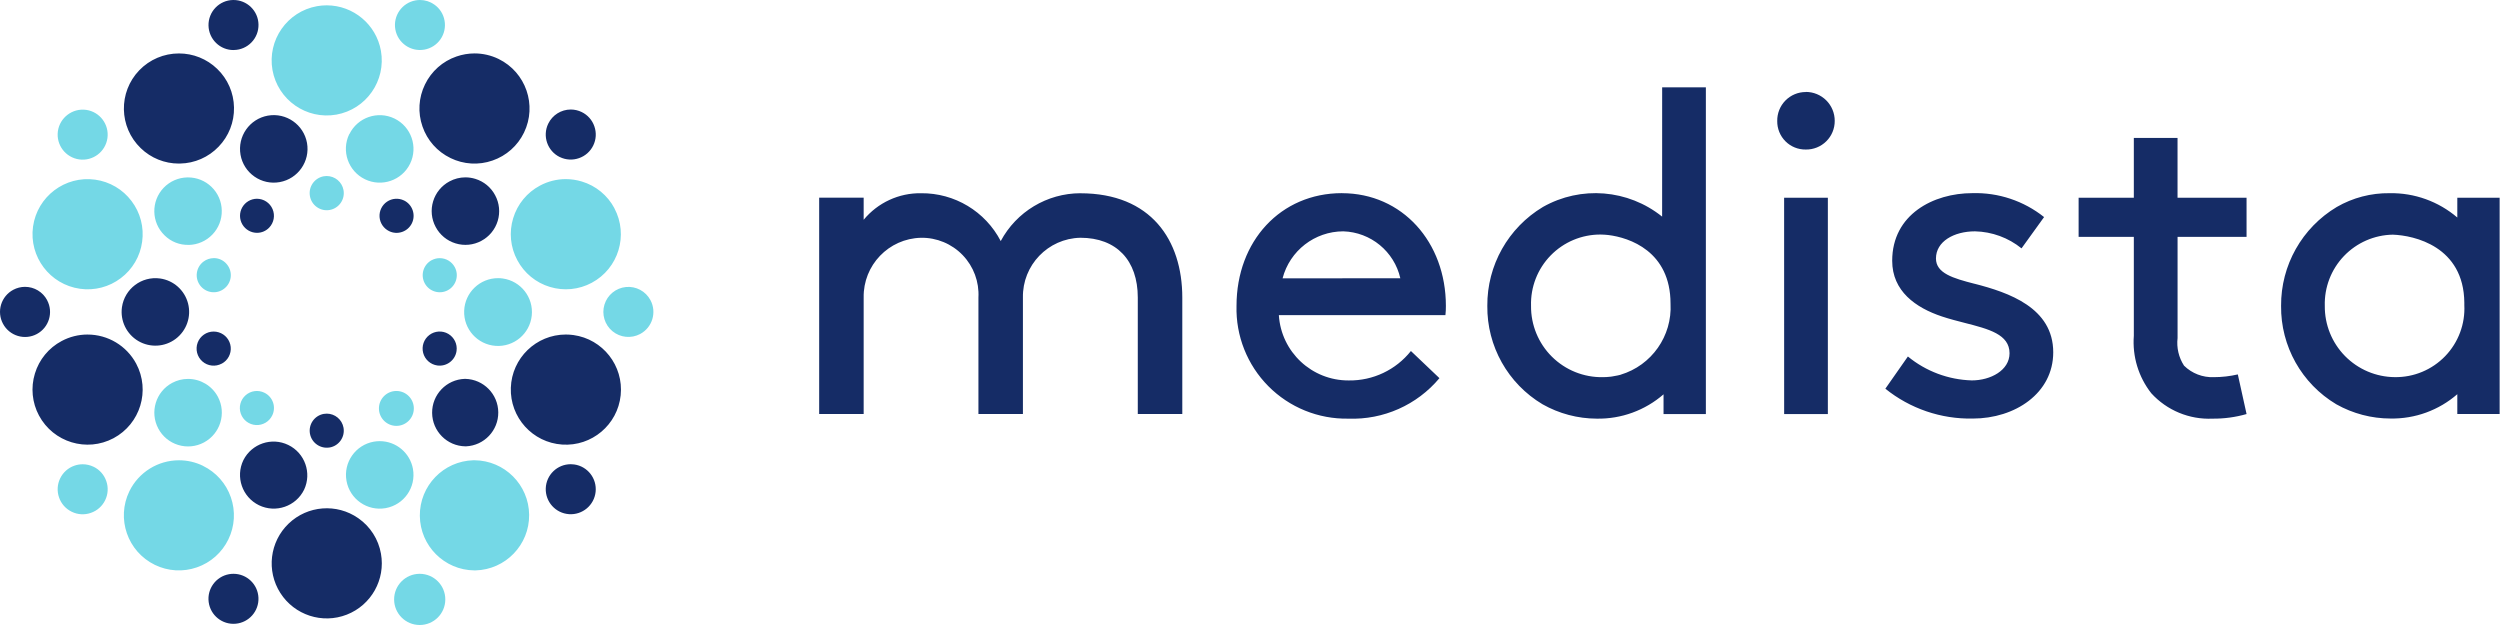 <?xml version="1.0" encoding="UTF-8"?> <svg xmlns="http://www.w3.org/2000/svg" width="320" height="80" viewBox="0 0 320 80" fill="none"><path fill-rule="evenodd" clip-rule="evenodd" d="M56.377 5.034C55.893 5.731 55.15 6.205 54.314 6.352C52.575 6.66 50.914 5.502 50.602 3.763C50.296 2.023 51.454 0.363 53.193 0.05C53.38 0.017 53.57 0 53.76 4.38861e-08C54.413 -0 55.05 0.202 55.584 0.578C56.282 1.061 56.757 1.804 56.902 2.64C57.054 3.476 56.865 4.339 56.377 5.034ZM43.054 14.672C46.884 13.986 49.435 10.329 48.758 6.498C48.155 3.137 45.235 0.689 41.821 0.682C41.406 0.682 40.992 0.718 40.584 0.791C36.754 1.478 34.202 5.134 34.877 8.966C35.566 12.795 39.222 15.346 43.054 14.672ZM41.437 22.564C41.563 22.541 41.691 22.529 41.819 22.529L41.821 22.531C42.878 22.535 43.781 23.292 43.97 24.332C44.073 24.904 43.945 25.493 43.613 25.97C43.282 26.448 42.774 26.773 42.202 26.876C41.632 26.978 41.045 26.849 40.571 26.516C40.093 26.184 39.769 25.674 39.67 25.101C39.458 23.912 40.249 22.777 41.437 22.564ZM24.154 31.351C25.299 31.329 26.389 30.852 27.181 30.026C27.978 29.202 28.412 28.093 28.386 26.947C28.368 25.801 27.894 24.71 27.068 23.917C26.265 23.141 25.191 22.707 24.073 22.709H23.989C22.84 22.727 21.747 23.204 20.952 24.033C19.305 25.754 19.36 28.483 21.075 30.136C21.893 30.942 23.004 31.378 24.151 31.344L24.154 31.351ZM22.039 49.009C22.663 48.675 23.359 48.5 24.067 48.501C25.665 48.498 27.135 49.377 27.889 50.787C29.007 52.894 28.209 55.508 26.105 56.633C25.094 57.176 23.908 57.292 22.811 56.955C21.715 56.622 20.798 55.865 20.262 54.853C19.142 52.748 19.937 50.134 22.039 49.009ZM31.433 50.596C32.093 50.01 33.041 49.879 33.835 50.265C34.357 50.515 34.758 50.964 34.948 51.512C35.137 52.059 35.1 52.66 34.844 53.18C34.459 53.974 33.633 54.457 32.752 54.405C31.872 54.352 31.109 53.775 30.82 52.941C30.531 52.107 30.773 51.181 31.433 50.596ZM50.757 50.045H50.717C49.487 50.056 48.498 51.059 48.503 52.289C48.508 53.519 49.507 54.513 50.737 54.513C51.967 54.513 52.965 53.519 52.971 52.289C52.976 51.059 51.987 50.056 50.757 50.045ZM53.693 73.448H53.754C55.557 73.465 57.008 74.936 56.999 76.739C56.991 78.543 55.527 80 53.723 80C51.92 80 50.456 78.543 50.447 76.739C50.439 74.936 51.89 73.465 53.693 73.448ZM55.255 33.3C54.195 33.872 53.796 35.192 54.363 36.255C54.931 37.316 56.251 37.718 57.314 37.154C58.378 36.586 58.781 35.263 58.213 34.199C57.833 33.487 57.091 33.043 56.284 33.044C55.926 33.044 55.575 33.133 55.26 33.302L55.255 33.3ZM26.048 33.484C26.424 33.199 26.882 33.044 27.354 33.043V33.034C27.456 33.034 27.558 33.041 27.66 33.055C28.234 33.135 28.752 33.441 29.099 33.905C29.451 34.366 29.604 34.948 29.524 35.523C29.444 36.097 29.139 36.615 28.675 36.963C28.215 37.316 27.632 37.469 27.058 37.387C25.865 37.219 25.033 36.117 25.199 34.924C25.279 34.35 25.584 33.831 26.048 33.484ZM74.48 23.235C76.272 23.773 77.773 25.007 78.649 26.661H78.642C80.47 30.096 79.171 34.363 75.74 36.198C74.096 37.08 72.167 37.27 70.383 36.725C68.592 36.185 67.092 34.952 66.216 33.299C65.329 31.651 65.139 29.717 65.688 27.928C66.227 26.138 67.459 24.638 69.11 23.761C70.127 23.214 71.264 22.927 72.418 22.926C73.117 22.927 73.812 23.031 74.48 23.235ZM83.258 38.418C82.649 37.275 81.411 36.612 80.122 36.738C78.833 36.864 77.746 37.754 77.369 38.993C76.992 40.232 77.399 41.576 78.4 42.399C79.4 43.221 80.798 43.36 81.941 42.75C83.5 41.917 84.09 39.978 83.258 38.418ZM60.599 58.913H60.74C64.585 58.946 67.695 62.053 67.73 65.898C67.766 69.743 64.714 72.907 60.871 73.011H60.729C56.884 72.978 53.775 69.871 53.739 66.026C53.704 62.181 56.755 59.017 60.599 58.913ZM10.139 20.406C11.89 20.649 13.507 19.427 13.752 17.675C13.994 15.924 12.773 14.308 11.022 14.062C9.272 13.827 7.66 15.046 7.409 16.793C7.167 18.544 8.388 20.16 10.139 20.406ZM10.582 59.426C11.066 59.426 11.544 59.536 11.979 59.748V59.744C12.744 60.114 13.329 60.774 13.604 61.578C13.886 62.379 13.835 63.259 13.463 64.022C13.094 64.788 12.433 65.373 11.63 65.648C10.829 65.931 9.947 65.88 9.185 65.506C8.42 65.138 7.834 64.479 7.559 63.676C7.278 62.874 7.329 61.994 7.701 61.231C8.07 60.465 8.73 59.879 9.534 59.603C9.871 59.486 10.225 59.426 10.582 59.426ZM25.983 59.624C25.028 59.158 23.979 58.916 22.916 58.916C20.213 58.913 17.746 60.452 16.56 62.88C14.865 66.381 16.321 70.594 19.817 72.3C21.495 73.121 23.432 73.237 25.196 72.623C26.966 72.016 28.419 70.726 29.232 69.041C30.051 67.362 30.166 65.426 29.552 63.661C28.945 61.892 27.655 60.439 25.971 59.625L25.983 59.624ZM46.718 22.947C44.569 21.908 43.667 19.326 44.7 17.175L44.72 17.171C45.766 15.027 48.349 14.134 50.496 15.174C52.64 16.219 53.534 18.803 52.494 20.95C51.447 23.093 48.865 23.986 46.718 22.947ZM52.861 60.033C52.493 57.974 50.705 56.472 48.613 56.467C48.357 56.467 48.1 56.489 47.847 56.533C45.498 56.952 43.933 59.194 44.351 61.544C44.768 63.892 47.011 65.459 49.36 65.041C51.709 64.624 53.276 62.382 52.859 60.033H52.861ZM16.834 25.729C17.966 27.218 18.456 29.099 18.193 30.952C17.941 32.804 16.958 34.48 15.463 35.604C13.974 36.736 12.093 37.225 10.241 36.963C6.385 36.422 3.695 32.861 4.228 29.004C4.768 25.149 8.328 22.461 12.183 22.997C14.036 23.251 15.71 24.235 16.834 25.729ZM64.355 35.646C64.156 35.618 63.956 35.603 63.756 35.604C61.418 35.6 59.497 37.449 59.413 39.786C59.328 42.122 61.11 44.106 63.442 44.271C65.774 44.436 67.818 42.724 68.064 40.399C68.31 38.074 66.67 35.972 64.355 35.646Z" fill="#74D8E6"></path><path fill-rule="evenodd" clip-rule="evenodd" d="M29.947 6.4H29.886L29.888 6.406C29.06 6.409 28.264 6.088 27.669 5.511C27.057 4.922 26.704 4.114 26.688 3.264C26.672 2.414 26.994 1.593 27.583 0.981C28.171 0.368 28.979 0.015 29.828 2.9864e-06H29.891C30.718 -0.001 31.514 0.32 32.109 0.895C32.721 1.483 33.074 2.291 33.087 3.14C33.106 3.99 32.784 4.812 32.193 5.422C31.605 6.035 30.796 6.387 29.947 6.4ZM74.105 20.245C73.304 20.527 72.423 20.476 71.66 20.103L71.655 20.106C70.067 19.331 69.406 17.418 70.176 15.828C70.712 14.721 71.832 14.019 73.061 14.018C73.544 14.019 74.02 14.129 74.454 14.341C75.22 14.71 75.805 15.37 76.079 16.174C76.361 16.976 76.31 17.856 75.938 18.619C75.569 19.384 74.909 19.97 74.105 20.245ZM15.609 39.325C15.946 36.967 18.124 35.323 20.485 35.645C22.216 35.886 23.631 37.146 24.07 38.838C24.509 40.53 23.886 42.319 22.491 43.372C21.097 44.425 19.205 44.534 17.698 43.649C16.192 42.763 15.367 41.056 15.609 39.325ZM43.97 54.745C44.18 55.933 43.389 57.066 42.202 57.278L42.203 57.274C41.018 57.481 39.887 56.693 39.673 55.508C39.572 54.939 39.7 54.352 40.032 53.878C40.363 53.403 40.869 53.08 41.439 52.979C41.567 52.956 41.697 52.944 41.827 52.945C42.882 52.949 43.784 53.706 43.97 54.745ZM28.386 46.548C29.165 46.133 29.617 45.288 29.53 44.409C29.442 43.529 28.834 42.79 27.988 42.535C27.782 42.472 27.567 42.439 27.351 42.439C26.441 42.437 25.625 43 25.303 43.851C24.982 44.703 25.223 45.665 25.908 46.264C26.593 46.864 27.578 46.975 28.38 46.544L28.386 46.548ZM57.382 42.736C58.144 43.184 58.561 44.046 58.438 44.92C58.271 46.113 57.17 46.945 55.977 46.781C55.102 46.659 54.386 46.023 54.164 45.168C53.941 44.313 54.256 43.409 54.96 42.877C55.665 42.344 56.621 42.289 57.382 42.736ZM59.569 48.495H59.487C57.143 48.573 55.29 50.507 55.312 52.852C55.334 55.198 57.223 57.097 59.568 57.131H59.65C61.975 57.028 63.801 55.101 63.779 52.774C63.758 50.447 61.896 48.555 59.569 48.495ZM11.2 42.821C10.047 42.821 8.911 43.106 7.893 43.651C6.24 44.526 5.006 46.028 4.467 47.82C3.92 49.608 4.108 51.54 4.991 53.188C6.828 56.619 11.095 57.917 14.532 56.09C17.963 54.254 19.261 49.987 17.433 46.551C16.204 44.254 13.809 42.82 11.203 42.822L11.2 42.821ZM49.536 25.816C50.181 25.379 51.011 25.319 51.712 25.66V25.658C52.233 25.91 52.632 26.36 52.819 26.908C53.01 27.455 52.976 28.055 52.723 28.577C52.47 29.098 52.021 29.497 51.473 29.686C50.927 29.877 50.326 29.841 49.807 29.585C49.106 29.245 48.639 28.556 48.583 27.779C48.528 27.001 48.891 26.253 49.536 25.816ZM60.832 22.892C60.424 22.767 59.998 22.703 59.571 22.702C58.863 22.703 58.166 22.879 57.542 23.215C56.531 23.75 55.775 24.668 55.443 25.763C55.106 26.859 55.223 28.044 55.766 29.053C56.3 30.066 57.218 30.822 58.314 31.153C59.41 31.491 60.595 31.376 61.605 30.833C62.619 30.295 63.376 29.375 63.708 28.276C64.04 27.183 63.922 26.002 63.381 24.996C62.847 23.982 61.929 23.224 60.832 22.892ZM6.03 38.415C5.473 37.369 4.384 36.715 3.199 36.716C2.675 36.717 2.16 36.847 1.698 37.094C0.946 37.494 0.385 38.177 0.138 38.992C-0.109 39.808 -0.022 40.688 0.382 41.438C0.78 42.188 1.461 42.749 2.275 42.995C3.087 43.243 3.965 43.157 4.714 42.756C6.272 41.922 6.861 39.984 6.03 38.424V38.415ZM31.004 26.548C31.388 25.87 32.104 25.447 32.883 25.44C33.758 25.441 34.548 25.964 34.89 26.768C35.233 27.573 35.062 28.504 34.456 29.135C34.056 29.555 33.503 29.795 32.923 29.803C32.144 29.811 31.42 29.401 31.024 28.73C30.628 28.058 30.62 27.227 31.004 26.548ZM45.857 66.327C43.099 64.403 39.366 64.695 36.941 67.024C34.516 69.354 34.074 73.072 35.885 75.905C37.696 78.738 41.257 79.897 44.389 78.674C47.521 77.45 49.353 74.184 48.764 70.873C48.441 69.03 47.394 67.393 45.857 66.327ZM72.424 42.819C72.75 42.82 73.076 42.842 73.4 42.886C77.162 43.407 79.836 46.815 79.446 50.593C79.056 54.372 75.743 57.162 71.953 56.904C68.164 56.645 65.26 53.431 65.387 49.634C65.514 45.838 68.626 42.824 72.424 42.819ZM73.501 59.45C73.355 59.429 73.207 59.419 73.058 59.419C71.334 59.417 69.918 60.783 69.857 62.506C69.796 64.23 71.111 65.692 72.832 65.813C74.552 65.933 76.059 64.67 76.239 62.955C76.42 61.24 75.209 59.69 73.501 59.45ZM29.323 73.496C29.51 73.464 29.699 73.447 29.889 73.447C31.602 73.45 33.009 74.8 33.082 76.511C33.155 78.222 31.869 79.687 30.163 79.837C28.457 79.986 26.936 78.766 26.711 77.068C26.486 75.371 27.637 73.797 29.323 73.496ZM30.788 19.817C30.986 20.946 31.628 21.948 32.569 22.602C33.508 23.26 34.672 23.515 35.8 23.31C38.148 22.889 39.712 20.647 39.297 18.298C38.875 15.951 36.634 14.387 34.285 14.801C31.937 15.222 30.373 17.464 30.788 19.813V19.817ZM36.901 56.956C39.026 57.987 39.928 60.533 38.929 62.673C37.882 64.817 35.298 65.71 33.151 64.671C31.007 63.627 30.113 61.044 31.154 58.898C32.217 56.789 34.776 55.924 36.901 56.956ZM57.658 20.228C59.337 21.049 61.274 21.166 63.038 20.55C64.808 19.943 66.261 18.654 67.074 16.969C68.77 13.467 67.314 9.253 63.818 7.546C62.86 7.08 61.809 6.838 60.743 6.838C59.957 6.839 59.176 6.972 58.433 7.23C56.663 7.837 55.21 9.126 54.398 10.812C53.577 12.49 53.462 14.427 54.078 16.191C54.684 17.961 55.974 19.414 57.66 20.226L57.658 20.228ZM23.043 20.934H22.901L22.9 20.937C21.077 20.941 19.325 20.234 18.016 18.966C15.214 16.264 15.129 11.804 17.826 8.997C19.154 7.616 20.988 6.838 22.904 6.841C24.727 6.837 26.48 7.543 27.793 8.809C29.145 10.102 29.922 11.883 29.952 13.754C29.992 15.624 29.282 17.433 27.981 18.776C26.689 20.126 24.911 20.902 23.043 20.934Z" fill="#152C66"></path><path fill-rule="evenodd" clip-rule="evenodd" d="M212.752 27.727C208.399 24.232 202.357 23.742 197.498 26.489C193.049 29.149 190.34 33.964 190.377 39.147C190.32 44.306 193.012 49.106 197.444 51.747C199.564 52.947 201.957 53.581 204.393 53.587C207.527 53.639 210.569 52.53 212.933 50.473V53.004H218.351V11.177H212.756L212.752 27.727ZM231.139 11.779C230.16 11.777 229.22 12.169 228.533 12.867C227.846 13.565 227.469 14.51 227.486 15.489C227.472 16.462 227.852 17.4 228.54 18.088C229.228 18.776 230.166 19.155 231.139 19.14C232.119 19.156 233.065 18.777 233.762 18.087C234.46 17.398 234.85 16.457 234.845 15.476C234.849 14.491 234.459 13.545 233.763 12.849C233.066 12.152 232.12 11.762 231.135 11.766L231.139 11.779ZM171.761 24.723C163.928 24.723 158.274 30.847 158.274 39.151C158.172 42.989 159.643 46.702 162.346 49.428C165.049 52.154 168.748 53.657 172.587 53.587C177.066 53.754 181.371 51.841 184.249 48.404L180.597 44.93C178.672 47.349 175.736 48.74 172.645 48.697C167.916 48.724 163.988 45.055 163.693 40.335H185.014C185.057 39.944 185.077 39.55 185.073 39.157C185.073 30.973 179.478 24.728 171.766 24.728L171.761 24.723ZM164.169 35.629C165.09 32.09 168.282 29.618 171.938 29.611C175.456 29.718 178.457 32.186 179.242 35.616L164.169 35.629ZM233.966 53.004H228.371L228.367 25.311H233.966V53.004ZM247.803 33.085C247.803 34.971 249.982 35.618 252.75 36.326L252.743 36.319C257.102 37.44 262.814 39.382 262.814 45.096C262.814 50.338 257.927 53.576 252.509 53.576C248.448 53.655 244.488 52.302 241.325 49.754L244.21 45.631C246.521 47.53 249.399 48.607 252.389 48.692C254.804 48.692 257.221 47.396 257.221 45.218C257.221 42.799 254.561 42.117 251.499 41.334L251.499 41.334C250.536 41.087 249.534 40.83 248.562 40.506C245.205 39.386 242.201 37.267 242.201 33.381C242.201 27.431 247.503 24.723 252.45 24.723C255.78 24.623 259.037 25.709 261.642 27.786L258.755 31.79C257.068 30.427 254.977 29.661 252.809 29.611C250.1 29.611 247.803 30.906 247.803 33.085ZM278.725 17.655H273.13V25.311H266.063V30.317H273.13V42.979C272.928 45.627 273.727 48.254 275.368 50.341C277.369 52.532 280.238 53.721 283.202 53.587C284.675 53.602 286.143 53.404 287.561 52.998L286.441 47.925C285.436 48.157 284.408 48.275 283.377 48.276C281.954 48.335 280.57 47.802 279.555 46.803C278.876 45.755 278.584 44.504 278.729 43.264V30.317H287.559V25.311H278.725V17.655ZM128.094 30.857C130.107 27.096 134.022 24.745 138.287 24.734L138.286 24.739C147.321 24.739 151.334 30.725 151.334 38.087V52.991H145.637V38.087C145.637 33.336 142.932 30.433 138.286 30.433C134.145 30.523 130.857 33.946 130.934 38.087V52.991H125.239V38.088C125.351 36.078 124.623 34.112 123.229 32.661C121.834 31.209 119.899 30.403 117.887 30.435C113.752 30.532 110.473 33.952 110.549 38.087V52.991H104.854V25.3H110.549V28.131C112.356 25.941 115.061 24.69 117.901 24.734C122.181 24.692 126.121 27.059 128.094 30.857ZM207.199 48.026C207.277 48.008 207.354 47.99 207.43 47.97L207.429 47.965C211.409 46.773 214.054 43.009 213.828 38.86C213.828 32.155 208.546 30.405 205.856 30.082C205.533 30.05 205.205 30.021 204.865 30.021C202.462 30.012 200.159 30.978 198.483 32.699C196.806 34.419 195.9 36.747 195.973 39.148C195.948 41.587 196.91 43.933 198.64 45.652C200.37 47.371 202.722 48.318 205.161 48.277C205.488 48.275 205.814 48.255 206.139 48.218L206.34 48.191C206.578 48.158 206.812 48.11 207.048 48.06C207.098 48.048 207.148 48.037 207.199 48.026ZM314.535 25.311V27.843C312.127 25.781 309.047 24.673 305.877 24.728C303.502 24.696 301.162 25.306 299.106 26.494C294.656 29.151 291.945 33.965 291.979 39.147C291.922 44.306 294.614 49.106 299.046 51.747C301.168 52.941 303.561 53.57 305.996 53.572C309.129 53.623 312.171 52.514 314.535 50.457V52.989H319.953V25.311H314.535ZM312.986 45.584C314.67 43.836 315.556 41.468 315.433 39.044L315.434 38.742C315.369 31.528 309.004 30.131 306.28 30.037C303.912 30.076 301.658 31.063 300.022 32.776C298.386 34.489 297.504 36.786 297.574 39.154C297.55 41.554 298.482 43.864 300.164 45.575C301.847 47.286 304.141 48.257 306.541 48.273C308.968 48.306 311.301 47.332 312.986 45.584Z" fill="#152C66"></path></svg> 